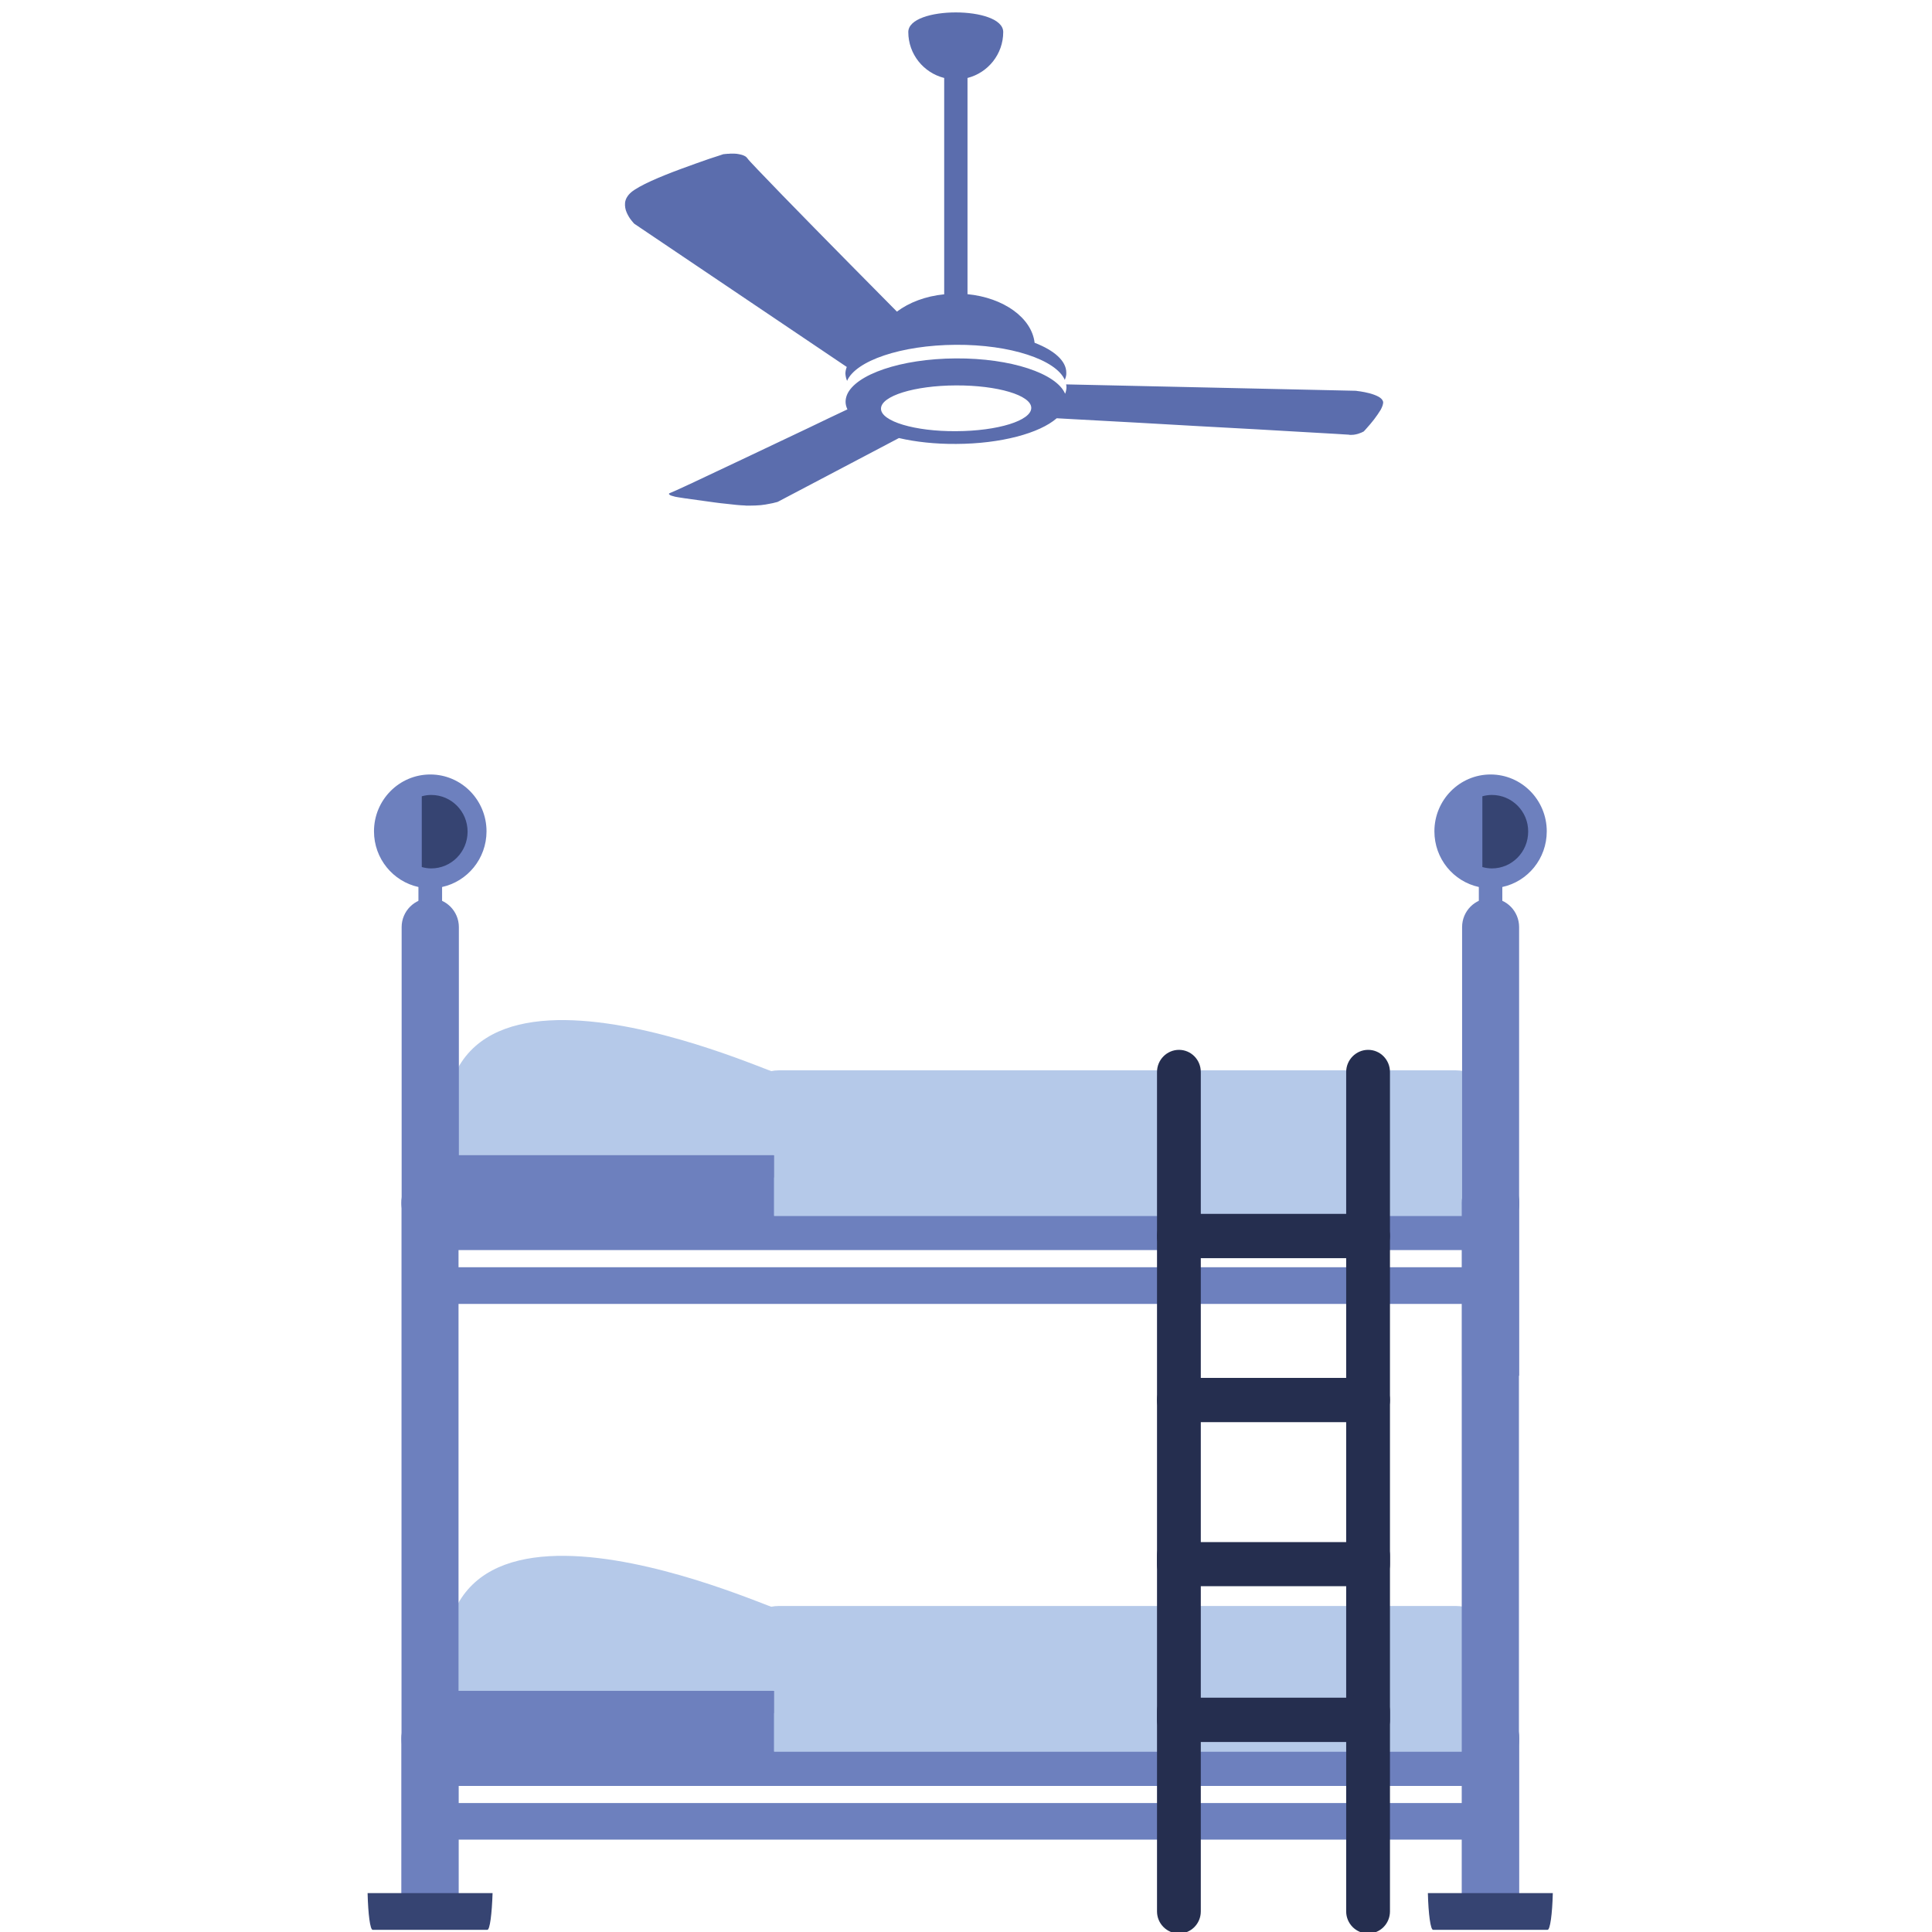 <svg xmlns="http://www.w3.org/2000/svg" xmlns:xlink="http://www.w3.org/1999/xlink" width="60" zoomAndPan="magnify" viewBox="0 0 45 45" height="60" preserveAspectRatio="xMidYMid meet" version="1.0"><defs><clipPath id="27c7bd6ab0"><path d="M 33 18.047 L 36.238 18.047 L 36.238 23 L 33 23 Z M 33 18.047 " clip-rule="nonzero"/></clipPath><clipPath id="05770a938b"><path d="M 8.488 18.047 L 12 18.047 L 12 23 L 8.488 23 Z M 8.488 18.047 " clip-rule="nonzero"/></clipPath><clipPath id="5d88eea52b"><path d="M 33 44 L 36.238 44 L 36.238 45 L 33 45 Z M 33 44 " clip-rule="nonzero"/></clipPath><clipPath id="78d2fa637b"><path d="M 8.488 44 L 12 44 L 12 45 L 8.488 45 Z M 8.488 44 " clip-rule="nonzero"/></clipPath><clipPath id="8e4d1b0e22"><path d="M 34 18.047 L 36 18.047 L 36 21 L 34 21 Z M 34 18.047 " clip-rule="nonzero"/></clipPath><clipPath id="b218982b42"><path d="M 9 18.047 L 11 18.047 L 11 21 L 9 21 Z M 9 18.047 " clip-rule="nonzero"/></clipPath><clipPath id="d85daba1b0"><path d="M 15 8 L 32.547 8 L 32.547 12 L 15 12 Z M 15 8 " clip-rule="nonzero"/></clipPath><clipPath id="25c9913057"><path d="M 14.547 0.105 L 25 0.105 L 25 9 L 14.547 9 Z M 14.547 0.105 " clip-rule="nonzero"/></clipPath></defs><path fill="#b5c9e9" d="M 34.883 25.918 C 34.883 26.465 34.445 26.906 33.902 26.906 L 18.148 26.906 C 17.609 26.906 17.172 26.465 17.172 25.918 C 17.172 25.371 17.609 24.93 18.148 24.93 L 33.902 24.93 C 34.445 24.93 34.883 25.371 34.883 25.918 Z M 34.883 25.918 " fill-opacity="1" fill-rule="nonzero"/><path fill="#b5c9e9" d="M 18.031 24.969 C 17.855 24.969 8.73 20.773 10.613 28.012 L 18.031 28.012 " fill-opacity="1" fill-rule="nonzero"/><path fill="#6d80be" d="M 35.383 32.043 L 35.383 28.012 C 35.383 27.641 35.086 27.34 34.719 27.34 C 34.352 27.34 34.055 27.641 34.055 28.012 L 34.055 32.043 Z M 35.383 32.043 " fill-opacity="1" fill-rule="nonzero"/><path fill="#6d80be" d="M 35.383 28.012 C 35.383 28.625 34.895 29.117 34.289 29.117 L 10.445 29.117 C 9.84 29.117 9.352 28.625 9.352 28.012 C 9.352 27.402 9.84 26.906 10.445 26.906 L 34.289 26.906 C 34.895 26.906 35.383 27.402 35.383 28.012 Z M 35.383 28.012 " fill-opacity="1" fill-rule="nonzero"/><path fill="#6d80be" d="M 9.383 29.516 C 9.492 30.004 9.926 30.371 10.445 30.371 L 34.289 30.371 C 34.809 30.371 35.238 30.008 35.352 29.516 Z M 9.383 29.516 " fill-opacity="1" fill-rule="nonzero"/><path fill="#b5c9e9" d="M 18.031 25.887 L 34.84 25.887 L 34.84 28.32 L 18.031 28.32 Z M 18.031 25.887 " fill-opacity="1" fill-rule="nonzero"/><path fill="#b5c9e9" d="M 18.031 27.426 L 34.84 27.426 L 34.84 28.32 L 18.031 28.32 Z M 18.031 27.426 " fill-opacity="1" fill-rule="nonzero"/><path fill="#b5c9e9" d="M 34.883 38.395 C 34.883 38.941 34.445 39.383 33.902 39.383 L 18.148 39.383 C 17.609 39.383 17.172 38.941 17.172 38.395 C 17.172 37.848 17.609 37.406 18.148 37.406 L 33.902 37.406 C 34.445 37.406 34.883 37.848 34.883 38.395 Z M 34.883 38.395 " fill-opacity="1" fill-rule="nonzero"/><path fill="#b5c9e9" d="M 18.031 37.445 C 17.855 37.445 8.73 33.254 10.613 40.492 L 18.031 40.492 " fill-opacity="1" fill-rule="nonzero"/><path fill="#6d80be" d="M 35.383 44.52 L 35.383 40.492 C 35.383 40.121 35.086 39.82 34.719 39.82 C 34.352 39.82 34.055 40.121 34.055 40.492 L 34.055 44.52 Z M 35.383 44.52 " fill-opacity="1" fill-rule="nonzero"/><path fill="#6d80be" d="M 10.68 44.52 L 10.68 40.492 C 10.68 40.121 10.383 39.82 10.016 39.82 C 9.648 39.82 9.352 40.121 9.352 40.492 L 9.352 44.52 Z M 10.68 44.52 " fill-opacity="1" fill-rule="nonzero"/><path fill="#6d80be" d="M 35.383 40.492 C 35.383 41.102 34.895 41.598 34.289 41.598 L 10.445 41.598 C 9.84 41.598 9.352 41.102 9.352 40.492 C 9.352 39.879 9.84 39.383 10.445 39.383 L 34.289 39.383 C 34.895 39.383 35.383 39.879 35.383 40.492 Z M 35.383 40.492 " fill-opacity="1" fill-rule="nonzero"/><path fill="#6d80be" d="M 9.383 41.996 C 9.492 42.484 9.926 42.848 10.445 42.848 L 34.289 42.848 C 34.809 42.848 35.238 42.484 35.352 41.996 Z M 9.383 41.996 " fill-opacity="1" fill-rule="nonzero"/><path fill="#b5c9e9" d="M 18.031 38.363 L 34.84 38.363 L 34.84 40.797 L 18.031 40.797 Z M 18.031 38.363 " fill-opacity="1" fill-rule="nonzero"/><path fill="#b5c9e9" d="M 18.031 39.902 L 34.84 39.902 L 34.84 40.797 L 18.031 40.797 Z M 18.031 39.902 " fill-opacity="1" fill-rule="nonzero"/><path fill="#6d80be" d="M 35.383 28.047 C 35.383 28.418 35.086 28.719 34.719 28.719 C 34.352 28.719 34.055 28.418 34.055 28.047 L 34.055 21.594 C 34.055 21.223 34.352 20.922 34.719 20.922 C 35.086 20.922 35.383 21.223 35.383 21.594 Z M 35.383 28.047 " fill-opacity="1" fill-rule="nonzero"/><path fill="#6d80be" d="M 35.379 44.52 L 35.379 28.012 C 35.379 27.641 35.078 27.34 34.711 27.34 C 34.344 27.34 34.047 27.641 34.047 28.012 L 34.047 44.52 Z M 35.379 44.52 " fill-opacity="1" fill-rule="nonzero"/><g clip-path="url(#27c7bd6ab0)"><path fill="#6d80be" d="M 34.992 20.66 L 34.992 22.824 L 34.445 22.824 L 34.445 20.66 C 33.852 20.531 33.41 20 33.41 19.363 C 33.41 18.633 33.996 18.039 34.719 18.039 C 35.441 18.039 36.027 18.633 36.027 19.363 C 36.027 20 35.586 20.531 34.992 20.66 Z M 34.992 20.66 " fill-opacity="1" fill-rule="nonzero"/></g><path fill="#6d80be" d="M 10.688 28.047 C 10.688 28.418 10.387 28.719 10.023 28.719 C 9.656 28.719 9.355 28.418 9.355 28.047 L 9.355 21.594 C 9.355 21.223 9.656 20.922 10.023 20.922 C 10.387 20.922 10.688 21.223 10.688 21.594 Z M 10.688 28.047 " fill-opacity="1" fill-rule="nonzero"/><path fill="#6d80be" d="M 10.68 44.52 L 10.68 28.012 C 10.68 27.641 10.383 27.34 10.016 27.34 C 9.648 27.34 9.352 27.641 9.352 28.012 L 9.352 44.52 Z M 10.68 44.52 " fill-opacity="1" fill-rule="nonzero"/><g clip-path="url(#05770a938b)"><path fill="#6d80be" d="M 10.297 20.66 L 10.297 22.824 L 9.746 22.824 L 9.746 20.66 C 9.156 20.531 8.711 20 8.711 19.363 C 8.711 18.633 9.297 18.039 10.023 18.039 C 10.746 18.039 11.332 18.633 11.332 19.363 C 11.332 20 10.887 20.531 10.297 20.66 Z M 10.297 20.66 " fill-opacity="1" fill-rule="nonzero"/></g><g clip-path="url(#5d88eea52b)"><path fill="#364472" d="M 33.258 44.094 C 33.27 44.582 33.32 44.949 33.379 44.949 L 36.047 44.949 C 36.105 44.949 36.156 44.582 36.168 44.094 Z M 33.258 44.094 " fill-opacity="1" fill-rule="nonzero"/></g><g clip-path="url(#78d2fa637b)"><path fill="#364472" d="M 8.562 44.094 C 8.574 44.582 8.621 44.949 8.68 44.949 L 11.352 44.949 C 11.41 44.949 11.457 44.582 11.473 44.094 Z M 8.562 44.094 " fill-opacity="1" fill-rule="nonzero"/></g><g clip-path="url(#8e4d1b0e22)"><path fill="#364472" d="M 34.75 18.516 C 34.672 18.516 34.598 18.527 34.527 18.547 L 34.527 20.195 C 34.598 20.215 34.672 20.227 34.75 20.227 C 35.215 20.227 35.594 19.844 35.594 19.371 C 35.598 18.898 35.215 18.516 34.75 18.516 Z M 34.75 18.516 " fill-opacity="1" fill-rule="nonzero"/></g><g clip-path="url(#b218982b42)"><path fill="#364472" d="M 10.043 18.516 C 9.969 18.516 9.895 18.527 9.824 18.547 L 9.824 20.195 C 9.895 20.215 9.969 20.227 10.043 20.227 C 10.512 20.227 10.891 19.844 10.891 19.371 C 10.891 18.898 10.512 18.516 10.043 18.516 Z M 10.043 18.516 " fill-opacity="1" fill-rule="nonzero"/></g><path fill="#252e4f" d="M 31.867 29.305 L 27.461 29.305 C 27.18 29.305 26.949 29.074 26.949 28.789 L 26.949 24.969 C 26.949 24.684 27.18 24.453 27.461 24.453 C 27.742 24.453 27.969 24.684 27.969 24.969 L 27.969 28.273 L 31.355 28.273 L 31.355 24.969 C 31.355 24.684 31.586 24.453 31.867 24.453 C 32.148 24.453 32.375 24.684 32.375 24.969 L 32.375 28.789 C 32.375 29.074 32.148 29.305 31.867 29.305 Z M 31.867 29.305 " fill-opacity="1" fill-rule="nonzero"/><path fill="#252e4f" d="M 31.867 33.125 L 27.461 33.125 C 27.18 33.125 26.949 32.895 26.949 32.609 L 26.949 28.789 C 26.949 28.504 27.18 28.273 27.461 28.273 C 27.742 28.273 27.969 28.504 27.969 28.789 L 27.969 32.094 L 31.355 32.094 L 31.355 28.789 C 31.355 28.504 31.586 28.273 31.867 28.273 C 32.148 28.273 32.375 28.504 32.375 28.789 L 32.375 32.609 C 32.375 32.895 32.148 33.125 31.867 33.125 Z M 31.867 33.125 " fill-opacity="1" fill-rule="nonzero"/><path fill="#252e4f" d="M 31.867 36.945 L 27.461 36.945 C 27.18 36.945 26.949 36.715 26.949 36.434 L 26.949 32.609 C 26.949 32.324 27.18 32.094 27.461 32.094 C 27.742 32.094 27.969 32.324 27.969 32.609 L 27.969 35.918 L 31.355 35.918 L 31.355 32.609 C 31.355 32.324 31.586 32.094 31.867 32.094 C 32.148 32.094 32.375 32.324 32.375 32.609 L 32.375 36.434 C 32.375 36.715 32.148 36.945 31.867 36.945 Z M 31.867 36.945 " fill-opacity="1" fill-rule="nonzero"/><path fill="#252e4f" d="M 31.867 40.574 L 27.461 40.574 C 27.18 40.574 26.949 40.344 26.949 40.059 L 26.949 36.238 C 26.949 35.953 27.18 35.723 27.461 35.723 C 27.742 35.723 27.969 35.953 27.969 36.238 L 27.969 39.543 L 31.355 39.543 L 31.355 36.238 C 31.355 35.953 31.586 35.723 31.867 35.723 C 32.148 35.723 32.375 35.953 32.375 36.238 L 32.375 40.059 C 32.375 40.344 32.148 40.574 31.867 40.574 Z M 31.867 40.574 " fill-opacity="1" fill-rule="nonzero"/><path fill="#252e4f" d="M 31.867 45.035 C 31.586 45.035 31.355 44.805 31.355 44.52 L 31.355 39.863 C 31.355 39.582 31.586 39.348 31.867 39.348 C 32.148 39.348 32.375 39.582 32.375 39.863 L 32.375 44.52 C 32.375 44.805 32.148 45.035 31.867 45.035 Z M 31.867 45.035 " fill-opacity="1" fill-rule="nonzero"/><path fill="#252e4f" d="M 27.461 45.035 C 27.18 45.035 26.949 44.805 26.949 44.52 L 26.949 39.863 C 26.949 39.582 27.18 39.348 27.461 39.348 C 27.742 39.348 27.969 39.582 27.969 39.863 L 27.969 44.52 C 27.969 44.805 27.742 45.035 27.461 45.035 Z M 27.461 45.035 " fill-opacity="1" fill-rule="nonzero"/><g clip-path="url(#d85daba1b0)"><path fill="#5b6dad" d="M 32.215 9.355 C 32.203 9.309 32.164 9.27 32.105 9.238 C 32.047 9.207 31.973 9.18 31.898 9.16 C 31.82 9.141 31.746 9.125 31.688 9.117 C 31.629 9.109 31.59 9.105 31.582 9.102 L 24.832 8.953 C 24.836 8.973 24.84 8.996 24.84 9.016 C 24.84 9.07 24.828 9.121 24.809 9.172 C 24.609 8.699 23.547 8.34 22.262 8.348 C 20.98 8.355 19.922 8.723 19.727 9.199 C 19.707 9.25 19.695 9.305 19.695 9.359 C 19.695 9.418 19.711 9.477 19.738 9.535 C 19.465 9.664 19.152 9.812 18.828 9.969 C 18.32 10.211 17.781 10.465 17.297 10.695 C 16.836 10.914 16.418 11.109 16.121 11.25 C 15.828 11.387 15.637 11.473 15.613 11.48 C 15.586 11.488 15.578 11.5 15.582 11.508 C 15.586 11.52 15.602 11.527 15.621 11.539 C 15.645 11.547 15.668 11.555 15.688 11.559 C 15.707 11.566 15.723 11.57 15.727 11.57 C 15.738 11.574 15.82 11.586 15.941 11.605 C 16.062 11.621 16.223 11.645 16.395 11.668 C 16.566 11.691 16.746 11.719 16.914 11.734 C 17.082 11.754 17.23 11.77 17.344 11.773 C 17.352 11.773 17.363 11.773 17.371 11.777 C 17.379 11.777 17.391 11.777 17.398 11.777 C 17.41 11.777 17.418 11.777 17.426 11.777 C 17.438 11.777 17.445 11.777 17.453 11.777 C 17.551 11.777 17.641 11.773 17.719 11.766 C 17.797 11.758 17.867 11.746 17.922 11.734 C 17.98 11.723 18.027 11.715 18.062 11.703 C 18.094 11.695 18.113 11.691 18.117 11.688 L 20.938 10.203 C 21.324 10.293 21.785 10.344 22.273 10.34 C 23.316 10.336 24.215 10.09 24.613 9.742 C 24.754 9.75 24.898 9.758 25.043 9.766 C 25.969 9.816 26.984 9.871 27.922 9.926 C 28.855 9.977 29.715 10.023 30.348 10.062 C 30.98 10.098 31.387 10.121 31.422 10.125 C 31.426 10.125 31.43 10.129 31.438 10.129 C 31.441 10.129 31.445 10.129 31.449 10.129 C 31.453 10.129 31.457 10.129 31.461 10.129 C 31.469 10.129 31.473 10.129 31.477 10.129 C 31.512 10.129 31.551 10.125 31.582 10.117 C 31.617 10.109 31.648 10.102 31.672 10.09 C 31.699 10.082 31.723 10.07 31.738 10.062 C 31.754 10.055 31.762 10.051 31.762 10.051 C 31.77 10.043 31.801 10.012 31.844 9.961 C 31.891 9.91 31.949 9.84 32.004 9.77 C 32.062 9.695 32.117 9.613 32.16 9.543 C 32.199 9.469 32.223 9.402 32.215 9.355 Z M 22.273 10.043 C 21.305 10.051 20.52 9.812 20.52 9.52 C 20.516 9.223 21.301 8.98 22.266 8.977 C 23.234 8.973 24.02 9.207 24.02 9.5 C 24.023 9.797 23.238 10.039 22.273 10.043 Z M 22.273 10.043 " fill-opacity="1" fill-rule="nonzero"/></g><g clip-path="url(#25c9913057)"><path fill="#5b6dad" d="M 22.262 8.031 C 23.535 8.023 24.594 8.379 24.801 8.848 C 24.824 8.793 24.84 8.738 24.836 8.68 C 24.836 8.406 24.555 8.16 24.098 7.984 C 24.031 7.402 23.375 6.934 22.535 6.852 L 22.535 1.816 C 23.012 1.695 23.367 1.262 23.367 0.746 C 23.367 0.137 21.156 0.137 21.156 0.746 C 21.156 1.262 21.512 1.695 21.992 1.816 L 21.992 6.855 C 21.555 6.898 21.172 7.047 20.891 7.258 C 20.551 6.914 20.18 6.539 19.805 6.16 C 19.238 5.586 18.672 5.008 18.227 4.551 C 17.754 4.062 17.434 3.73 17.414 3.695 C 17.398 3.672 17.379 3.652 17.352 3.637 C 17.324 3.621 17.293 3.609 17.262 3.602 C 17.227 3.594 17.191 3.586 17.156 3.582 C 17.121 3.578 17.082 3.578 17.047 3.578 C 17.02 3.578 16.996 3.578 16.973 3.582 C 16.949 3.582 16.93 3.582 16.91 3.586 C 16.895 3.586 16.879 3.586 16.871 3.59 C 16.859 3.59 16.855 3.59 16.852 3.59 C 16.828 3.598 16.703 3.641 16.52 3.699 C 16.34 3.762 16.105 3.844 15.863 3.934 C 15.621 4.023 15.375 4.121 15.168 4.215 C 14.961 4.309 14.793 4.402 14.703 4.477 C 14.613 4.555 14.57 4.637 14.559 4.719 C 14.551 4.801 14.566 4.883 14.598 4.953 C 14.629 5.023 14.668 5.086 14.703 5.129 C 14.738 5.176 14.766 5.203 14.773 5.211 L 19.723 8.547 C 19.703 8.598 19.691 8.652 19.691 8.703 C 19.695 8.762 19.707 8.816 19.73 8.871 C 19.934 8.402 20.988 8.039 22.262 8.031 Z M 22.262 8.031 " fill-opacity="1" fill-rule="nonzero"/></g></svg>
